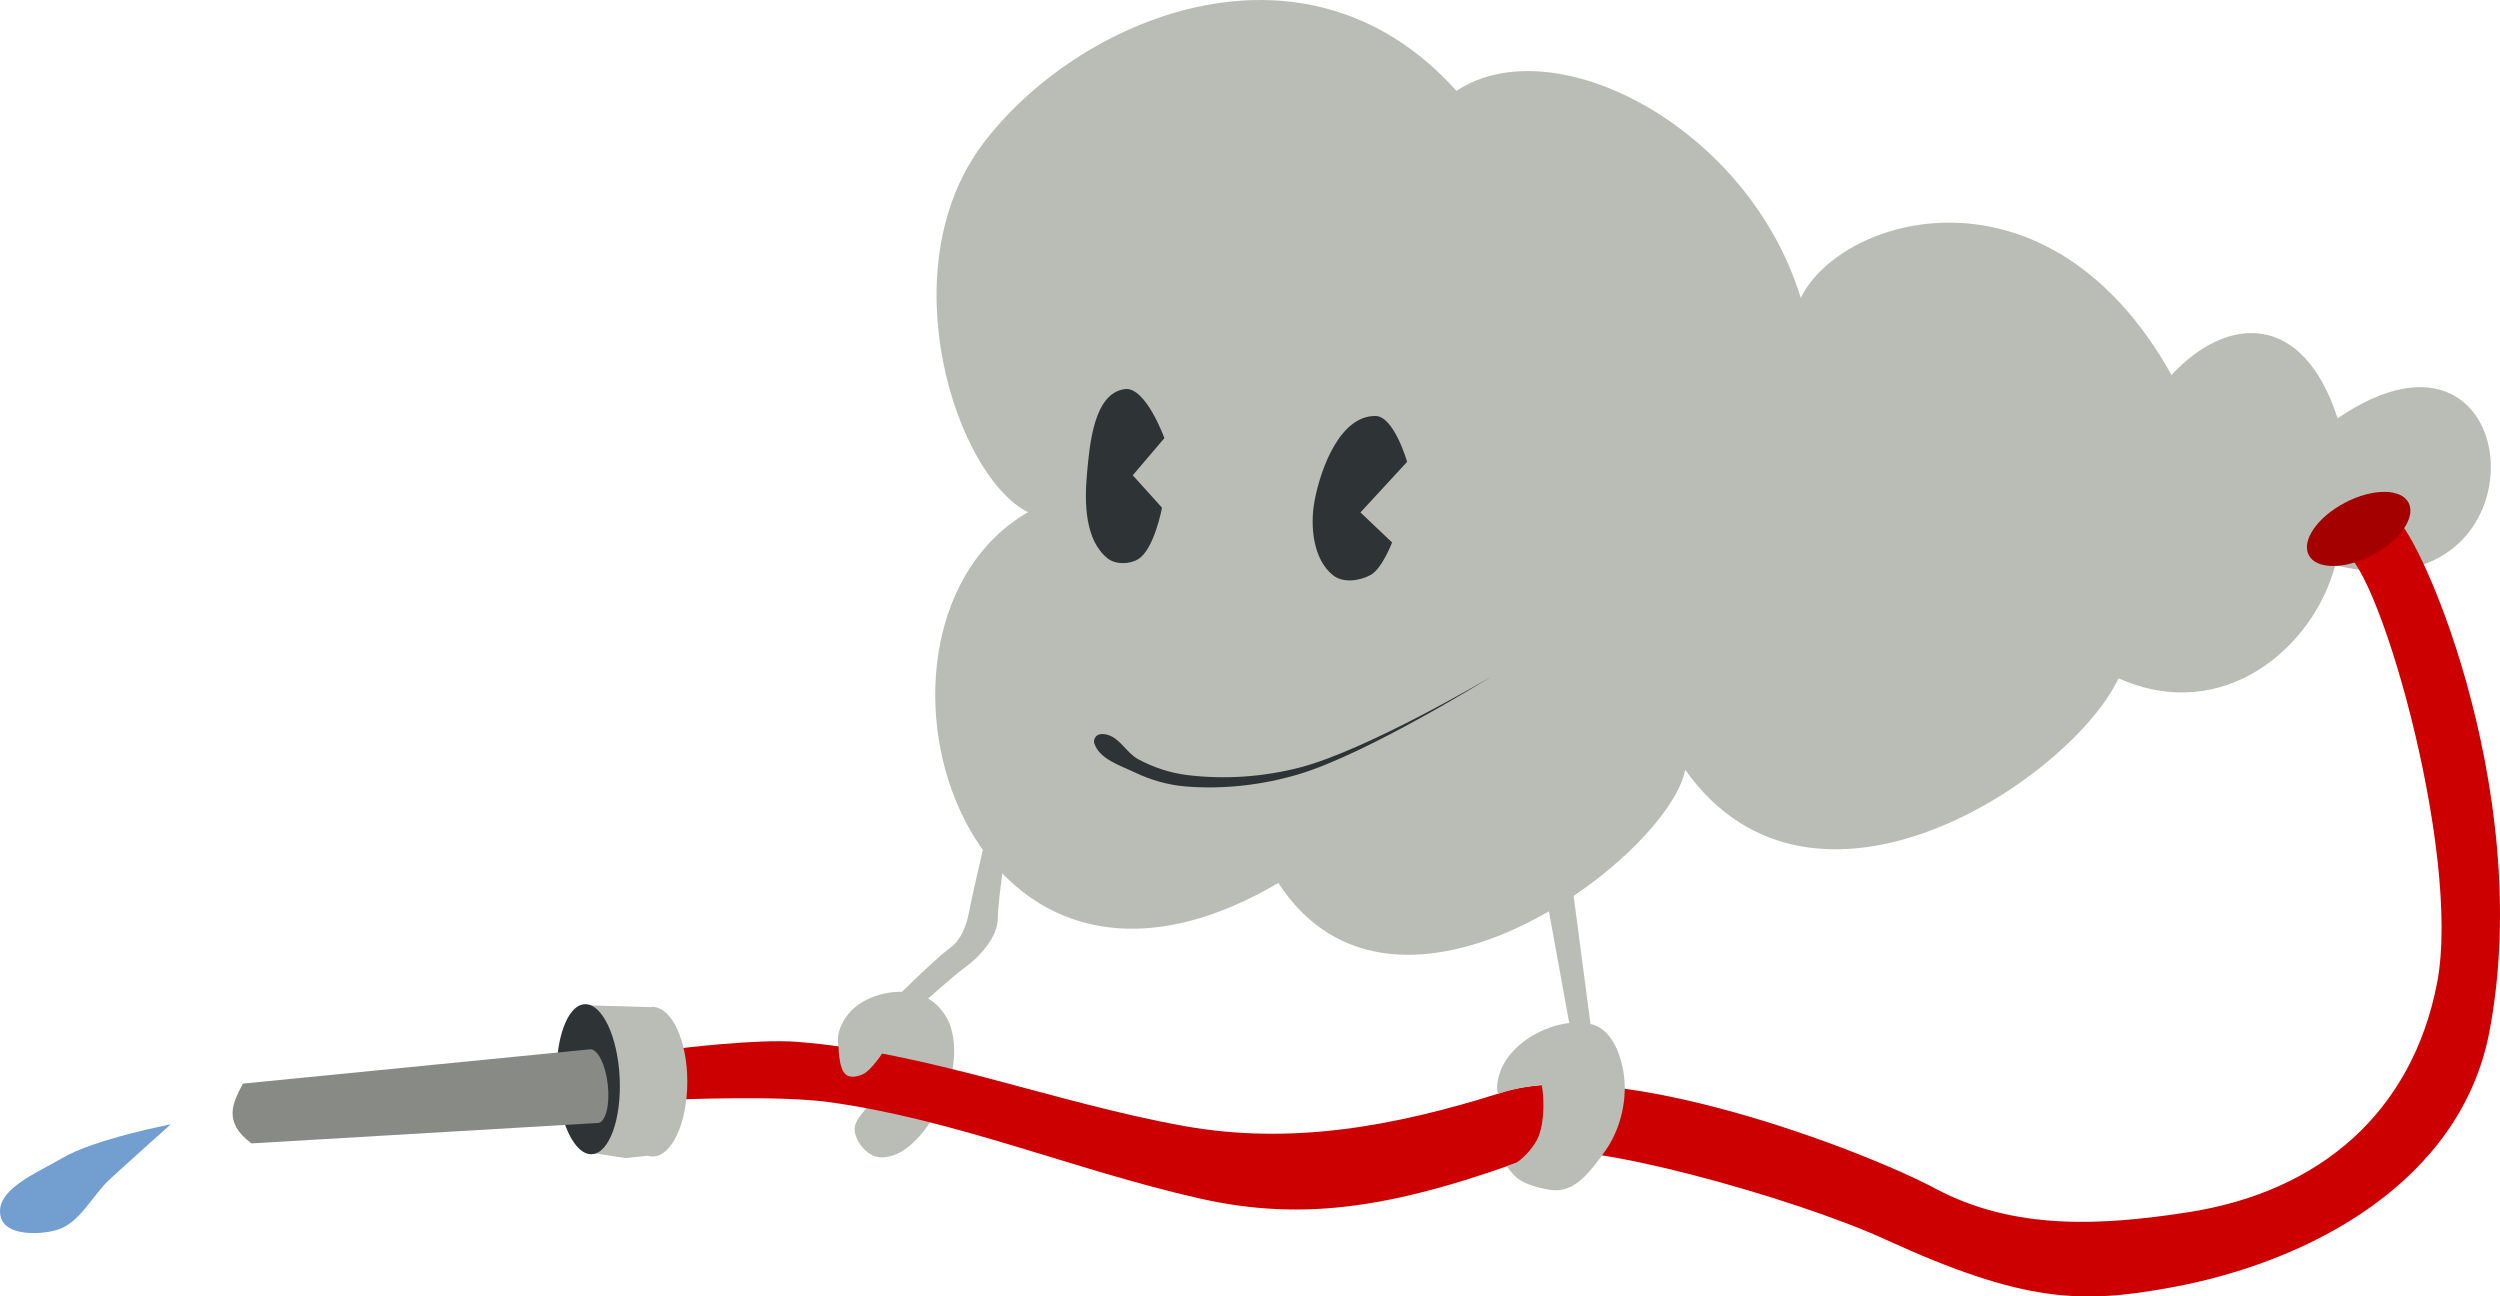 <svg xmlns="http://www.w3.org/2000/svg" viewBox="0 0 637.69 330.7"><path d="M252.503 209.14s-4.435 18.582-5.35 23.631c-.712 3.549-2.034 7.007-4.82 9.014-3.682 2.675-14.17 13.065-14.17 13.065l6.63 1.612s8.354-7.58 11.532-9.83c3.473-2.493 8.1-7.573 8.175-12.177.056-5.754 2.86-23.022 2.86-23.022l-4.857-2.293z" fill="#babdb6"/><path d="M262.213 130.65c-18.421-9.299-35.419-61.854-11.676-93.723 23.742-31.869 81.955-57.254 120.98-13.742 24.738-16.503 74.43 9.04 87.814 52.811 10.33-21.178 63.221-36.523 94.569 19.651 14.212-15.334 33.543-16.243 42.372 11.053 49.311-33.656 55.072 51.396-.614 37.459-5.389 20.756-28.338 40.876-55.268 28.862-12.107 25.619-77.64 69.664-110.54 23.335-4.176 22.033-73.77 75.043-103.78 28.862-81.867 48.053-113.37-65.922-63.865-94.569zM234.843 253.8c3.573 1.216 6.623 4.68 7.705 8.296 2.089 6.982.066 15.28-3.632 21.558-3.132 5.318-8.319 11.946-14.478 11.544-3.071-.2-6-3.595-6.41-6.646-.44-3.275 3.552-5.621 4.759-8.698.935-2.384 3.16-5.233 1.877-7.45-1.228-2.119-4.974-.726-7.075-1.986-1.569-.94-3.512-2.155-3.797-3.961-.575-3.632 1.862-7.724 4.804-9.93 4.394-3.293 11.048-4.496 16.247-2.727z" fill="#babdb6"/><path d="M596.893 140.47c8.625-.664 31.295 76.758 24.717 110.42-6.423 32.87-29.825 53.058-63.327 58.3-22.401 3.505-44.542 4.666-64.556-5.987-18.789-10.001-81.438-33.788-110.54-24.563-27.698 8.78-53.928 13.45-81.059 8.597-33.198-5.94-65.244-18.877-98.868-21.493-10.426-.812-31.318 1.842-31.318 1.842l.614 12.896s25.907-1.122 38.687.614c32.273 4.383 62.806 17.364 94.57 24.563 26.97 6.113 50.512 2.476 87.467-11.399 9.925-3.727 63.977 11.051 87.585 21.877 35.797 16.416 50.366 16.385 73.037 12.244 35.473-6.48 73.764-27.05 81.06-65.093 12.06-62.89-19.51-131.42-24.56-131.42l-13.51 8.597z" fill="#c00"/><path d="M614.385 128.268c1.889 3.716-2.287 9.703-9.327 13.374s-14.28 3.633-16.169-.082c-1.889-3.716 2.287-9.703 9.328-13.373s14.279-3.634 16.168.081z" color="#000" fill="#a40000"/><path d="M288.943 121.23l8.067-9.479s-4.775-13.199-10.084-12.504c-7.878 1.032-8.975 13.867-9.68 21.781-.651 7.308-.471 16.776 5.243 21.378 2.043 1.645 5.639 1.587 7.866.202 4.086-2.542 6.05-13.11 6.05-13.11l-7.462-8.268zM347.023 130.71l11.899-12.907s-3.33-11.65-8.067-11.697c-8.862-.089-13.871 12.874-15.53 21.58-1.231 6.47-.399 15.168 4.841 19.159 2.514 1.915 6.713 1.327 9.479-.202 2.889-1.596 5.445-8.268 5.445-8.268l-8.067-7.664zM279.123 189.59c-.21-.65.105-1.53.648-1.945.774-.59 1.99-.461 2.917-.162 3.108 1.003 4.747 4.602 7.618 6.159 3.844 2.085 8.139 3.514 12.479 4.051 9.564 1.186 19.523.49 28.848-1.944 17.419-4.549 48.782-23.176 48.782-23.176s-31.617 19.73-49.27 24.959c-9.22 2.73-19.1 3.854-28.685 3.079-4.468-.362-8.922-1.633-12.965-3.566-3.842-1.835-9.062-3.404-10.372-7.455z" fill="#2e3436"/><path d="M148.613 256.4l2.481 37.679 8.437 1.317 5.708-.592c.402.121.803.191 1.221.191 4.884 0 8.857-8.537 8.857-19.069 0-10.53-3.973-19.069-8.857-19.069-.22 0-.434.023-.649.058v-.02l-17.198-.496z" fill="#babdb6"/><path d="M158.063 274.893c.503 10.565-2.674 19.302-7.095 19.514s-8.413-8.18-8.916-18.745 2.673-19.302 7.094-19.514 8.414 8.18 8.917 18.745z" color="#000" fill="#2e3436"/><path d="M150.453 267.66l-88.491 8.742c-2.526 4.867-5.233 9.722 2.176 15.251l88.033-5.192h.02c.115.017.227.013.343 0 1.955-.216 3.075-4.597 2.5-9.792-.575-5.194-2.626-9.226-4.58-9.01z" fill="#888a85"/><path d="M43.554 286.79s-10.422 9.288-15.551 14.021c-4.639 4.28-7.67 11.365-13.766 13.002-4.638 1.246-12.748 1.317-14.021-3.314-1.912-6.954 9.349-11.361 15.551-15.041 8.344-4.951 27.788-8.668 27.788-8.668z" fill="#729fcf"/><path d="M402.723 260.85c-8.018-.178-17.483 5.29-20.031 12.5-.651 1.842-1.142 3.974-.563 5.625.353-.11.71-.2 1.063-.313 2.847-.902 6.02-1.498 9.438-1.812.199-.087.38-.164.593-.25.6 2.792.858 9.153-.781 13.281-1.06 2.672-3.857 5.528-5.531 6.625-.25.164-1.918.703-2.531.969.3.532 1.818 2.546 3.093 3.375 2.3 1.494 5.112 2.146 7.782 2.625 6.245 1.12 10.39-4.599 14.094-9.75 4.16-5.786 5.99-13.875 4.656-20.875-.977-5.125-3.428-10.42-7.969-11.562a14.895 14.895 0 00-3.313-.438zm-20.38 18.59z" fill="#babdb6"/><path d="M393.453 223.41L401 264.968l4.765-3.27-5.517-41.871-6.795 3.583zM213.893 266.21s-.15 6.42 1.947 7.952c1.119.818 2.885.449 4.156-.104 2.269-.986 5.313-5.77 5.313-5.77l-11.416-2.078z" fill="#babdb6"/></svg>